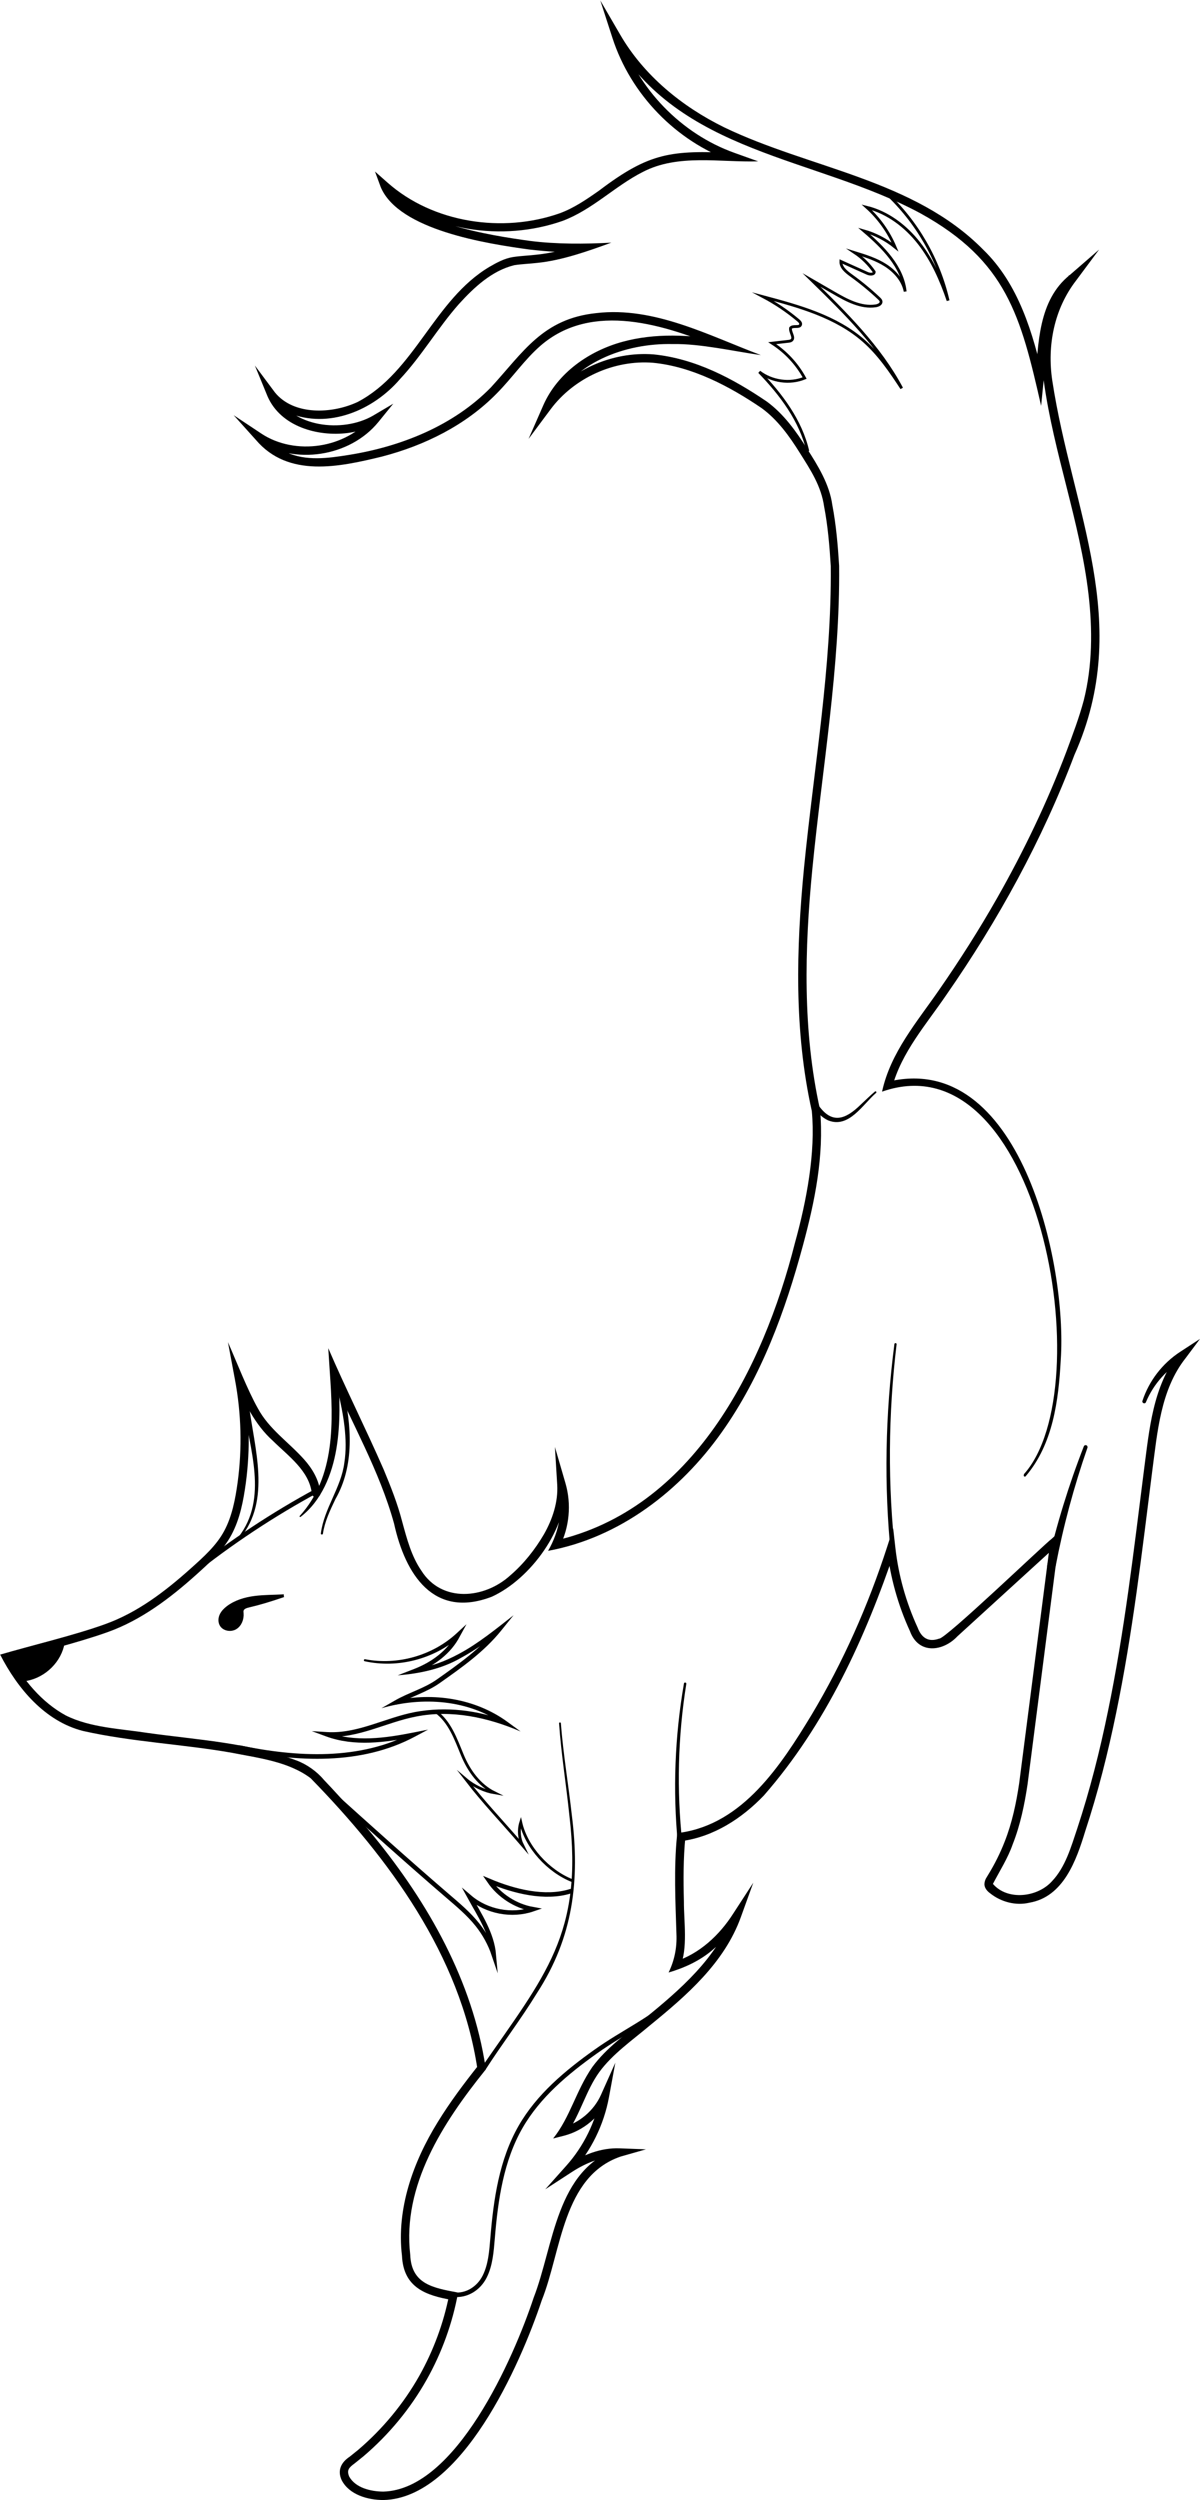 <svg xmlns="http://www.w3.org/2000/svg" id="Layer_2" data-name="Layer 2" viewBox="0 0 213.89 445.41"><defs><style>      .cls-1, .cls-2, .cls-3, .cls-4 {        stroke-linecap: round;      }      .cls-1, .cls-2, .cls-3, .cls-4, .cls-5, .cls-6, .cls-7 {        stroke: #000;        stroke-miterlimit: 10;      }      .cls-1, .cls-2, .cls-3, .cls-4, .cls-6, .cls-7 {        fill: none;      }      .cls-1, .cls-5, .cls-7 {        stroke-width: .5px;      }      .cls-2, .cls-6 {        stroke-width: .8px;      }      .cls-3 {        stroke-width: .8px;      }    </style></defs><g id="Fox_Design" data-name="Fox Design"><g id="alex-tattoo-design"><path d="M55.58,266.08c-.45-4.05-4.19-6.66-6.96-9.4-3.17-2.84-5.13-6.88-6.73-10.74,0,0,1.43-.43,1.43-.43,1.16,6.17,1.33,12.53.49,18.76-.43,3.09-1.01,6.28-2.55,9.17-1.56,2.92-4.01,5.06-6.3,7.13-4.65,4.17-9.79,8.07-15.74,10.2-5.28,1.9-12.52,3.66-17.92,5.21,0,0,.46-1.07.46-1.07,2.33,4.36,5.67,8.38,9.97,10.72,4.41,2.2,9.76,2.36,14.63,3.12,8.84,1.23,18.01,1.73,26.47,4.89,1.81.67,3.63,1.94,4.89,3.45,0,0,1.32,1.4,1.32,1.4,2.57,2.75,5.24,5.78,7.59,8.67,9.72,11.9,17.6,25.79,19.92,41.19,0,0,.05.32.05.32l-.2.26c-7.44,9.26-14.71,20.41-13.28,32.78.2,5.26,4.07,5.9,8.53,6.74-.99,5.44-2.89,10.7-5.6,15.52-2.91,5.17-6.76,9.82-11.28,13.66,0,0-1.54,1.24-1.54,1.24-1.03.76-1.48,1.2-.98,2.38,1.15,2.02,3.87,2.64,6.06,2.66,12.95-.34,23.24-23.75,26.81-34.55,3.61-9.29,3.96-22.87,15.06-26.58,0,0,.18,1.47.18,1.47-2.98-.12-5.9,1.07-8.46,2.74l-4.71,3.06,3.74-4.19c3.12-3.49,5.26-7.86,6.11-12.47l1.42.44c-1.47,3.27-4.45,5.77-7.92,6.67l-1.95.5c3.05-3.8,4.06-8.5,6.99-12.74,2.56-3.48,6.08-5.9,9.32-8.62,6.31-5.15,12.88-10.78,15.71-18.6l1.34.66c-1.33,2.04-2.9,3.96-4.79,5.57-2.27,2-5.1,3.31-7.99,4.16,1.04-2.14,1.51-4.41,1.4-6.88-.18-5.63-.47-11.76.09-17.37l.06-.59.59-.08c11.13-1.62,17.88-11.99,23.32-20.95,5.64-9.42,10.12-19.53,13.5-29.98l1.07-3.31.39,3.46c.55,4.92,1.9,9.74,3.97,14.24.7,1.87,1.96,2.65,3.83,1.97,1.01.21,18.81-16.87,20.06-17.78,0,0,1.51-1.38,1.51-1.38l-.26,2.03-5.55,43.11c-.54,3.6-1.29,7.24-2.65,10.68-.83,2.41-2.38,4.85-3.52,7.04,2.61,3.02,7.94,2.4,10.52-.47,2.4-2.52,3.41-6.11,4.51-9.4,2.26-6.84,4.03-13.85,5.48-20.92,2.93-14.16,4.59-28.55,6.41-42.9.95-7.18,1.55-14.97,6.26-20.92,0-.08.97,1.11.98,1.1-3.03,1.65-5.53,4.41-6.89,7.69-.17.4-.74.15-.62-.23,1.15-3.53,3.54-6.67,6.73-8.75l3.53-2.3-2.56,3.42c-4.48,5.66-5.03,13.22-5.96,20.19-1.82,14.38-3.48,28.8-6.42,43.02-1.46,7.11-3.24,14.18-5.52,21.09-1.57,5.15-3.86,11.7-9.96,12.73-2.4.57-5.07-.13-6.99-1.68-.49-.35-1.05-.95-1.01-1.69.06-.83.47-1.23.66-1.6,1.16-1.89,2.16-3.88,2.96-5.95,1.3-3.3,2.04-6.8,2.57-10.36l5.55-43.08,1.25.65-17.83,16.27c-2.49,2.65-6.88,3.31-8.44-.94-2.13-4.64-3.52-9.62-4.09-14.7,0,0,1.46.15,1.46.15-5.3,15.71-12.38,31.24-23.41,43.83-3.87,4.04-8.89,7.34-14.64,8.12l.65-.67c-.37,3.78-.36,7.6-.26,11.43-.02,3.53.75,8.35-.7,11.74,0,0-.93-1-.93-1,4.42-1.43,7.96-4.72,10.44-8.61,0,0,3.56-5.48,3.56-5.48l-2.22,6.14c-2.94,8.15-9.68,13.97-16.17,19.26-3.19,2.69-6.68,5.1-9.05,8.33-2.36,3.24-3.36,7.43-5.83,11.05l-.8-1.15c3.01-.77,5.65-2.99,6.92-5.83l2.56-5.73-1.14,6.17c-.9,4.88-3.16,9.49-6.47,13.2l-.97-1.13c2.75-1.79,5.97-3.11,9.33-2.98,0,0,4.71.18,4.71.18l-4.53,1.29c-10.32,3.55-10.54,16.87-14.05,25.62-3.83,11.48-14.3,35.26-28.22,35.57-2.75,0-6.09-.92-7.44-3.54-.85-1.84.02-3.26,1.43-4.18,0,0,1.49-1.2,1.49-1.2,4.38-3.73,8.11-8.23,10.94-13.25,2.5-4.47,4.3-9.32,5.29-14.34l.59.88c-4.76-.81-8.73-2.23-8.99-7.88-1.01-8.42,2.01-16.77,6.37-23.82,2.17-3.54,4.66-6.85,7.22-10.08l-.15.58c-3.03-20.21-15.77-37.49-29.72-51.77-3.95-2.97-9.26-3.59-14.03-4.53-8.79-1.55-17.81-1.92-26.55-3.89-6.8-1.73-11.69-7.59-14.76-13.6,5.66-1.66,13.26-3.45,18.69-5.42,5.75-2.05,10.69-5.82,15.27-9.92,2.3-2.06,4.6-4.11,5.98-6.71,1.4-2.61,1.97-5.63,2.39-8.66.82-6.07.65-12.26-.48-18.28l-1.25-6.68c1.56,3.54,3.49,8.53,5.33,11.79,1.99,3.71,5.45,5.98,8.25,9.11,1.42,1.59,2.67,3.62,2.89,5.93.05.42-.26.79-.67.83-.41.04-.78-.26-.82-.67h0Z"></path><path d="M182.5,262.65c13.83-15.42,2.67-77.97-25.28-68.16,1.51-6.99,6.27-12.47,10.19-18.16,3.67-5.29,7.13-10.72,10.31-16.32,4.77-8.39,8.96-17.12,12.37-26.14,1.11-2.99,2.26-6.02,3.08-9.09,1.55-6.16,1.58-12.64.84-18.98-1.51-12.83-6.19-25.05-7.96-37.89-1.01-6.54.41-13.6,4.51-18.89,0,0,1.09,1.02,1.09,1.02-5.37,4.39-5.07,11.51-5.64,17.88,0,0-.44,4.39-.44,4.39-3.64-16.02-6.12-25.81-21.52-34.31-18.85-10.15-42.88-10.5-54.84-31.14,0,0,1.36-.6,1.36-.6,3.1,9.58,10.85,17.58,20.33,20.97l4.24,1.52c-6.8.2-14.31-1.37-20.55,1.88-4.97,2.51-8.97,6.72-14.32,8.73-10.77,3.76-23.58,1.85-32.23-5.76,0,0,1.21-.8,1.21-.8,3.13,6.85,18.26,9.17,25.22,10.12,4.64.6,9.83.57,14.5.31-4.11,1.5-8.79,3.16-13.14,3.6-1.43.17-2.88.21-4.18.42-3.97.98-7.14,3.93-9.86,6.93-3.74,4.23-6.6,9.2-10.5,13.37-4.76,5.55-12.74,8.95-19.86,6.01-1.39-.59-2.71-1.51-3.65-2.78l1.3-.73c2.89,6.13,11.98,7.13,17.4,4.01,0,0,3.62-2.14,3.62-2.14l-2.65,3.26c-2.55,3.13-6.33,5.06-10.24,5.65-3.91.6-8.1-.12-11.46-2.35l.97-1.13c1.24,1.38,2.72,2.51,4.38,3.25,3.46,1.57,7.33,1.05,11.01.46,9.35-1.48,18.71-5.21,25.38-12.03,5.8-6.31,9.25-12.26,18.82-13.25,10.29-1.2,20,3.99,29.32,7.49-4.81-.68-10.85-2.07-15.68-1.97-8.5-.21-18.06,3.3-21.73,11.47,0,0-1.29-.75-1.29-.75,4.49-6.01,12.09-9.46,19.57-8.88,7.4.74,14.11,4.28,20.16,8.39,3.04,2.22,5.25,5.32,7.17,8.38,1.97,3.06,4.02,6.39,4.52,10.03.69,3.62.99,7.21,1.22,10.86.18,18.1-3.02,36.08-4.77,53.97-1.4,14.33-1.76,28.89,1.37,42.94.74,8.22-.94,16.35-3.04,24.13-3.15,11.7-7.41,23.37-14.49,33.34-7.37,10.4-18.19,18.78-30.95,21.12,2.03-3.48,2.84-7.72,1.66-11.63,0,0,1.47-.26,1.47-.26.4,7.88-6.25,16.9-13.15,20.06-10.39,3.99-15.43-3.96-17.43-13.02-2.59-9.41-7.54-17.87-11.39-26.84,0,0,1.43-.35,1.43-.35.26,4.6.45,9.27-.32,13.85-.77,4.55-2.63,9.26-6.38,12.14-.1.09-.24-.07-.16-.16,6.4-7.02,5.99-16.83,5.36-25.73,0,0-.27-4.17-.27-4.17,3.12,7.25,6.7,14.35,9.88,21.63,1.25,3,2.47,6.07,3.29,9.25.85,3.12,1.67,6.23,3.43,8.77,3.62,5.74,11.25,5.04,15.88.8,2.36-2.03,4.38-4.58,5.96-7.28,1.55-2.72,2.55-5.78,2.37-8.85l-.41-6.72,1.88,6.46c1.09,3.73.71,7.84-1.04,11.31l-.83-1.07c24.48-5.57,37.08-30.58,42.77-53.04,2.09-7.55,3.7-16.13,3.01-23.51-3.18-14.26-2.78-28.96-1.39-43.32,1.77-17.96,4.94-35.73,4.77-53.76-.22-3.55-.52-7.16-1.19-10.63-.52-3.64-2.41-6.5-4.32-9.53-1.89-3.03-3.98-5.92-6.8-7.98-5.74-3.91-12.4-7.41-19.37-8.09-6.94-.55-14.09,2.7-18.25,8.28l-3.94,5.29,2.65-6.04c2.55-5.75,8.12-9.61,14.04-11.25,5.91-1.63,12.13-1.26,18.09-.27l-.4,1.44c-10-4.2-23.01-8.46-32.22-.51-2.84,2.46-5.02,5.69-7.81,8.51-5.56,5.69-12.89,9.29-20.46,11.26-7.6,1.85-16.71,3.85-22.5-2.98,0,0-3.95-4.39-3.95-4.39l4.92,3.27c3.01,2,6.82,2.67,10.41,2.12,3.59-.54,7.03-2.32,9.31-5.12l.97,1.12c-1.62.97-3.43,1.53-5.25,1.78-5.39.69-11.95-1.13-14.31-6.5,0,0-2.27-5.52-2.27-5.52l3.57,4.79c3.37,4.16,10.26,3.83,14.78,1.69,10.21-5.39,13.56-18.19,23.48-24.07,1.3-.75,2.63-1.48,4.15-1.73,1.5-.23,2.88-.26,4.27-.43,2.76-.29,5.46-.98,8.09-1.89l.28,1.46c-3.28.12-6.51-.13-9.73-.49-7.51-1.03-23.24-3.44-26.46-11.12,0,0-1.02-2.77-1.02-2.77l2.23,1.97c8.14,7.21,20.55,9.04,30.69,5.47,2.52-.92,4.79-2.47,7.06-4.07,8.99-6.81,12.83-7.16,23.86-6.69,0,0-.26,1.46-.26,1.46-9.94-3.56-17.99-11.87-21.25-21.92l-2.17-6.7,3.54,6.09c4.21,7.26,10.99,12.81,18.53,16.51,15.19,7.33,33.8,9.25,46.17,21.79,6.35,6.14,8.9,14.94,10.79,23.27,0,0-1.48.1-1.48.1.5-6.5.49-14.35,6.15-18.86,0,0,5.21-4.52,5.21-4.52l-4.12,5.54c-3.89,5.05-5.17,11.54-4.23,17.8,3.55,23.31,14.48,43.11,3.95,66.69-5.73,15.17-13.6,29.49-22.85,42.79-3.57,5.24-7.97,10.2-9.63,16.39.01,0-1.02-.91-.95-.9,23.65-5.95,32.19,32.31,30.99,49.53-.39,7.22-1.38,15.01-6.25,20.71-.16.2-.48-.07-.31-.26h0Z"></path><path class="cls-3" d="M80.81,408.81c2.33.29,4.51-1.09,5.57-3.19s1.22-4.52,1.42-6.87c.56-6.85,1.57-13.88,5-19.84,3.16-5.5,8.17-9.69,13.34-13.37s10.04-5.71,14.69-10.03"></path><path d="M120.82,328.44c-.91-9.5-.54-19.12,1.09-28.51.04-.26.46-.21.42.07-1.5,9.37-1.74,18.94-.71,28.36.06.51-.74.61-.8.08h0Z"></path><path d="M85.86,368.3c11.28-16.36,18.15-23.72,15.62-44.91-.56-5.44-1.45-10.87-1.83-16.35,0-.09.06-.17.15-.17.09,0,.17.06.17.15.42,5.46,1.34,10.87,1.95,16.33,1.47,11.63.28,21.74-6.21,31.74-2.88,4.7-6.23,9.06-9.18,13.66-.27.42-.96.03-.67-.43h0Z"></path><path d="M186.67,278.83c1.65-7.2,3.83-14.28,6.51-21.14.07-.18.27-.27.45-.2.17.07.26.26.2.44-2.41,6.93-4.32,14.03-5.69,21.21-.19.97-1.69.67-1.47-.31h0Z"></path><path d="M158.82,277.17c-1.29-12.54-1.02-25.21.6-37.71.02-.24.42-.22.39.04-1.49,12.5-1.61,25.08-.19,37.59.05.51-.75.61-.8.07h0Z"></path><path d="M145.73,196.69c2.47,3.69,4.92,2.83,7.73.07.82-.76,1.62-1.56,2.49-2.29.15-.13.37.1.21.24-2.38,2.05-4.85,6.39-8.55,4.9-1.14-.52-1.95-1.44-2.69-2.34-.18-.21-.14-.53.07-.7.23-.19.58-.13.74.12h0Z"></path><path class="cls-6" d="M34.21,280.32c6.99-5.57,14.47-10.52,22.33-14.77"></path><path class="cls-2" d="M58.56,318.96c6.77,6.11,14.1,12.7,21.14,18.75,1.91,1.64,3.86,3.26,5.42,5.23,1.26,1.59,2.25,3.4,2.9,5.32-.34-3.8-2.51-7.01-4.3-10.26,3.05,2.6,7.49,3.45,11.28,2.15-3.13-.56-6-2.42-7.8-5.04,4.4,1.86,9.95,3.26,14.5,1.83"></path><path d="M42.72,310.95c10.17,2.12,21.42,2.74,30.84-2.27,0,0,.27.75.27.75-5.14,1.01-10.64,1.79-15.71-.07,0,0-2.54-.94-2.54-.94l2.7.17c5.48.33,10.42-2.58,15.74-3.58,5.44-1,11.12-.34,16.26,1.64l-.38.7c-6.24-4.58-14.63-5.12-21.91-3.01,0,0,2.32-1.33,2.32-1.33,2.5-1.46,5.28-2.17,7.61-3.83,3.83-2.7,7.82-5.53,10.76-9.17,0,0,.56.57.56.57-2.23,1.75-4.56,3.43-7.08,4.79-3.43,1.98-7.34,2.8-11.27,3.11,0,0,2.94-1.14,2.94-1.14,3.09-1.2,5.95-3.26,7.45-6.21l.62.48c-4.57,4.01-11.03,5.65-16.9,4.36-.23-.04-.16-.42.08-.36,5.78,1.12,12.01-.66,16.29-4.6l1.78-1.64-1.16,2.12c-1.61,3.16-4.64,5.34-7.87,6.59l-.19-.77c2.75-.32,5.4-1.32,7.86-2.65,3.43-1.82,6.68-4.49,9.75-6.89,0,0-2.22,2.75-2.22,2.75-3.03,3.76-7.03,6.58-10.92,9.32-2.35,1.68-5.24,2.45-7.68,3.88,0,0-.29-.74-.29-.74,6.78-1.51,14.27-.37,19.95,3.74,0,0,2.42,1.77,2.42,1.77-5.82-2.52-12.33-3.91-18.62-2.67-5.31,1.01-10.33,3.95-15.94,3.59,0,0,.17-.77.17-.77,4.89,1.79,10.26,1.02,15.27.03,0,0,2.62-.52,2.62-.52l-2.36,1.26c-9.61,5.12-21.04,4.5-31.38,2.35-.49-.11-.37-.88.16-.78h0Z"></path><path d="M61.17,247.45c1.49,6.48,2.05,13.65-1.38,19.63-.95,1.99-1.91,4-2.23,6.16-.03.23-.41.2-.37-.05.57-4.45,3.61-8.13,4.18-12.54.34-2.15.28-4.35.03-6.52-.25-2.17-.71-4.33-1.2-6.48-.15-.64.84-.87.98-.21h0Z"></path><path d="M44.36,250.25c.96,7.72,4.04,17.04-1.57,23.79-.14.16-.41-.05-.27-.22,5.32-6.86,1.97-15.71.84-23.44-.09-.65.91-.79.99-.13h0Z"></path><path class="cls-4" d="M10.92,293.17c-.78,3.1-3.63,5.56-6.81,5.89"></path><path class="cls-5" d="M50.57,284.3c-1.73.1-3.47.07-5.18.29s-3.44.73-4.82,1.78c-.48.37-.91.8-1.17,1.35s-.3,1.21-.02,1.74c.47.88,1.76,1.1,2.61.58s1.26-1.59,1.18-2.59c-.01-.18-.04-.35,0-.53.12-.49.71-.68,1.21-.79,1.91-.44,3.8-1.02,6.18-1.83Z"></path><path class="cls-1" d="M77.69,304.96c2.47,1.79,3.55,4.88,4.71,7.7s3.03,5.41,5.74,6.75c-1.74-.29-3.64-1.16-5.08-2.38,3.18,4.13,6.24,7.28,10.08,11.74-.62-1.25-.74-2.75-.32-4.08,1,4.44,4.92,8.68,9.15,10.36"></path><path class="cls-7" d="M143.99,80.39c-1.25-5.45-4.76-10.11-8.65-14.13,2.26,1.73,5.44,2.17,8.08,1.1-1.36-2.51-3.37-4.67-5.78-6.22.96-.11,1.92-.22,2.88-.33.2-.02.41-.05.57-.18.6-.49-.31-1.42-.18-2.19.42-.53,1.63.04,1.79-.62.07-.28-.17-.53-.39-.72-1.92-1.62-4.02-3.04-6.24-4.22,6.37,1.7,12.98,3.52,17.92,7.88,2.7,2.39,4.76,5.41,6.73,8.43-3.95-7.43-10.07-13.44-16.09-19.32,1.32.76,2.64,1.53,3.96,2.29,2.31,1.34,4.86,2.73,7.51,2.33.44-.07.99-.32.94-.77-.02-.22-.2-.39-.36-.55-1.57-1.48-3.24-2.85-4.99-4.11-.87-.63-1.85-1.41-1.81-2.48,1.58.71,3.16,1.42,4.73,2.13.45.2,1.23.22,1.21-.28-.93-1.34-2.11-2.51-3.47-3.42,1.9.59,3.84,1.19,5.51,2.27s3.1,2.7,3.48,4.66c-.48-4.44-3.96-7.9-7.35-10.8,2.01.57,3.91,1.55,5.54,2.87-1.13-2.69-2.87-5.13-5.04-7.08,3.73.92,6.95,3.37,9.32,6.4s3.94,6.59,5.18,10.23c-1.67-7.3-5.58-14.08-11.07-19.18"></path><path d="M10.42,292.58c-3.18.83-13.48,2.56-6.9,6.16,2.73.72,8.3-2.94,6.9-6.16Z"></path></g></g></svg>